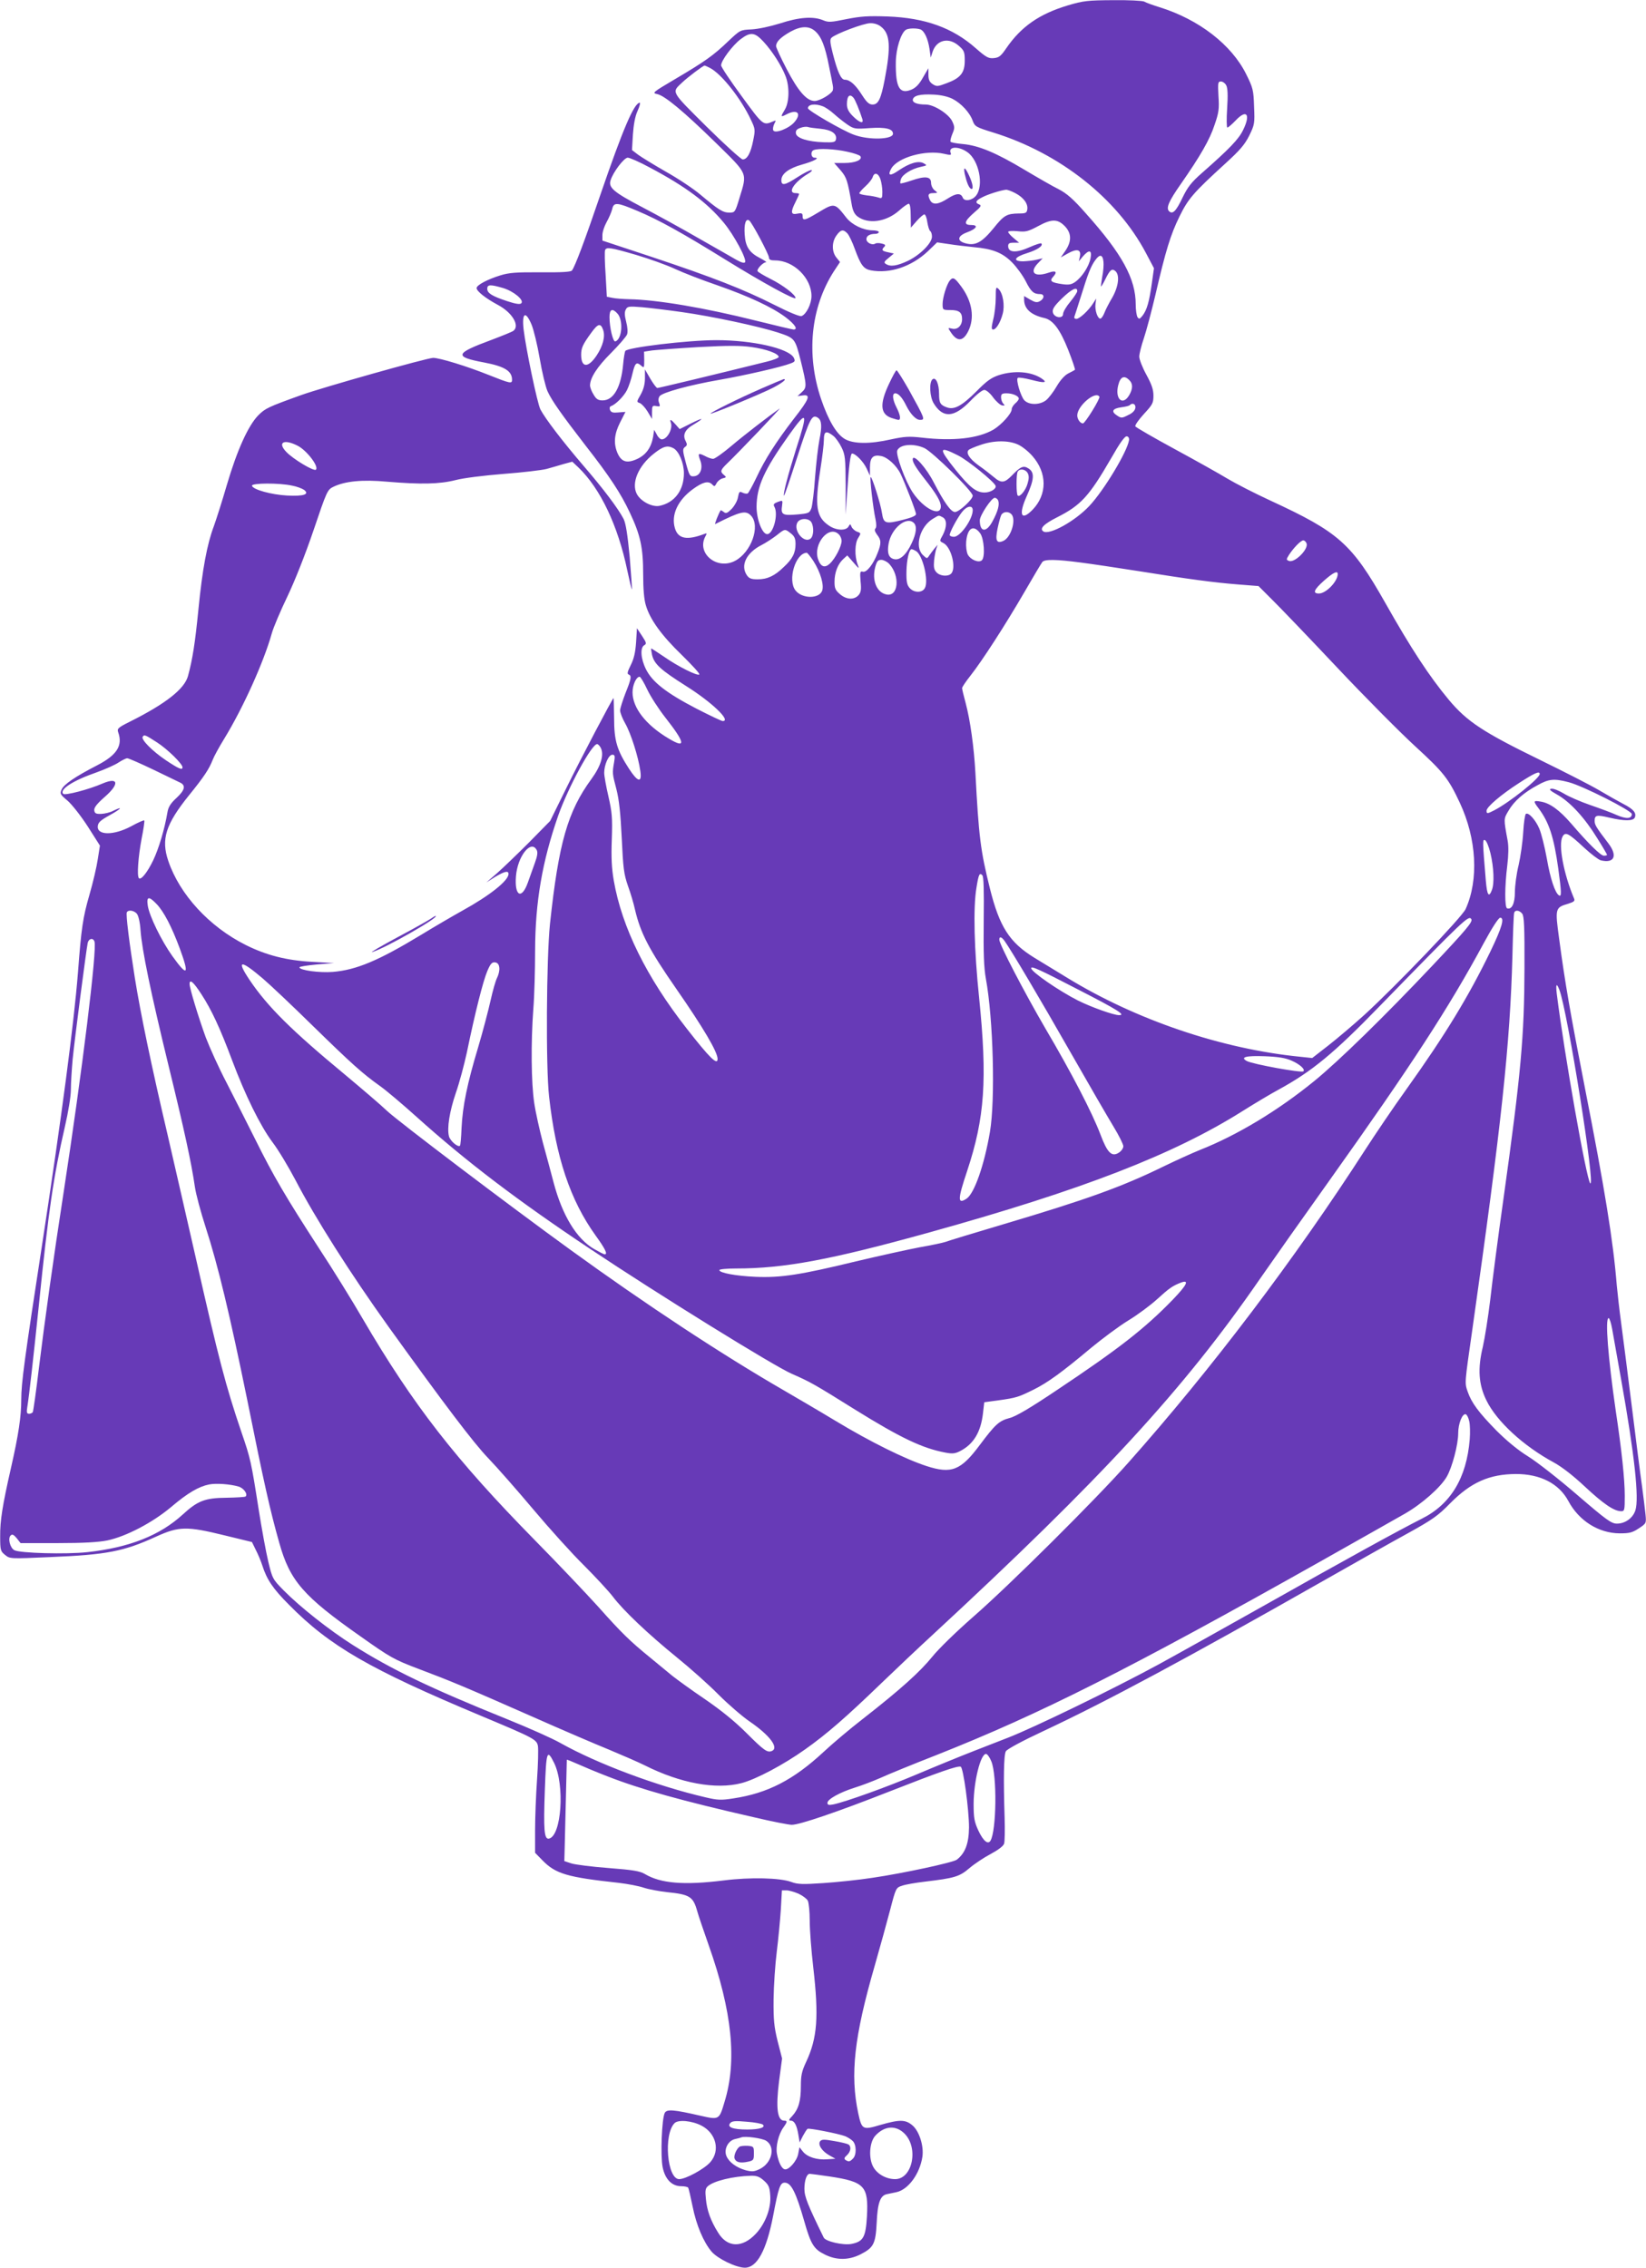 <?xml version="1.0" standalone="no"?>
<!DOCTYPE svg PUBLIC "-//W3C//DTD SVG 20010904//EN"
 "http://www.w3.org/TR/2001/REC-SVG-20010904/DTD/svg10.dtd">
<svg version="1.0" xmlns="http://www.w3.org/2000/svg"
 width="929pt" height="1280pt" viewBox="0 0 929 1280"
 preserveAspectRatio="xMidYMid meet">
<g transform="translate(0,1280) scale(0.1,-0.1)"
fill="#673ab7" stroke="none">
<path d="M6025 12769 c-159 -48 -261 -119 -344 -239 -32 -47 -42 -55 -72 -58
-30 -3 -44 5 -102 56 -130 115 -285 171 -497 179 -111 4 -152 1 -233 -15 -88
-18 -102 -19 -132 -6 -56 23 -135 17 -242 -18 -58 -18 -124 -32 -162 -34 -63
-3 -63 -3 -130 -66 -83 -80 -132 -115 -300 -214 -127 -75 -132 -79 -102 -85
43 -9 149 -97 334 -278 180 -177 175 -164 131 -307 -25 -83 -26 -84 -58 -84
-36 0 -60 15 -165 103 -38 32 -125 90 -193 128 -68 39 -138 82 -157 96 l-34
26 5 86 c4 57 12 103 26 134 12 26 17 47 13 47 -32 0 -96 -151 -222 -518 -89
-261 -143 -405 -161 -429 -7 -8 -58 -11 -176 -10 -137 1 -178 -2 -227 -17 -72
-22 -135 -55 -135 -72 0 -18 51 -58 120 -95 81 -43 125 -117 88 -146 -7 -6
-65 -29 -128 -53 -203 -75 -209 -94 -38 -126 116 -22 158 -48 158 -98 0 -23
-10 -21 -133 28 -122 49 -276 96 -312 96 -34 0 -622 -166 -745 -210 -189 -68
-203 -75 -243 -115 -57 -59 -119 -197 -176 -390 -27 -93 -61 -199 -74 -235
-38 -100 -65 -244 -87 -469 -19 -192 -33 -281 -59 -377 -20 -73 -125 -156
-329 -258 -66 -33 -72 -39 -65 -59 27 -76 -7 -129 -119 -187 -124 -64 -187
-107 -200 -136 -11 -24 -9 -28 34 -64 25 -22 76 -87 114 -146 l68 -107 -12
-76 c-6 -42 -27 -132 -47 -201 -37 -128 -46 -187 -65 -440 -23 -290 -91 -806
-200 -1520 -103 -669 -120 -798 -120 -889 0 -96 -15 -198 -59 -391 -47 -207
-61 -294 -60 -382 0 -79 2 -84 28 -105 27 -22 29 -22 252 -12 322 13 418 32
601 116 128 58 172 59 384 7 l156 -38 22 -45 c13 -25 29 -64 36 -86 26 -81 60
-132 152 -224 230 -233 455 -363 1083 -626 298 -125 314 -133 321 -170 3 -18
1 -104 -5 -190 -6 -87 -11 -215 -11 -285 l0 -128 41 -42 c75 -77 139 -96 434
-128 50 -6 112 -18 138 -27 27 -9 86 -20 130 -25 130 -13 149 -25 172 -107 7
-26 37 -113 65 -193 132 -373 161 -652 89 -885 -30 -101 -30 -101 -136 -77
-149 34 -189 38 -201 16 -17 -32 -25 -244 -12 -307 14 -68 52 -107 105 -107
19 0 36 -4 39 -8 3 -5 14 -52 25 -106 21 -106 62 -202 107 -255 34 -40 139
-91 188 -91 69 0 122 98 160 295 30 158 39 185 65 185 36 0 63 -53 110 -217
37 -130 54 -158 115 -188 67 -34 136 -33 202 0 75 38 86 60 92 179 5 112 20
153 57 161 14 3 37 8 53 11 68 14 133 103 148 200 9 61 -18 146 -57 178 -39
33 -72 33 -180 2 -100 -30 -105 -27 -125 65 -47 220 -23 433 93 834 30 105 69
246 87 315 32 123 33 125 67 136 19 7 77 17 129 23 167 20 195 28 251 76 28
24 82 60 120 80 41 22 71 44 76 58 4 12 5 78 3 147 -7 218 -5 354 7 375 7 12
92 58 214 115 354 166 805 408 1574 845 176 100 392 222 480 270 139 77 171
99 240 170 117 118 220 164 371 165 138 0 243 -54 296 -153 60 -112 171 -181
289 -182 55 0 72 4 108 28 43 28 43 29 38 80 -3 29 -12 102 -20 162 -9 61 -34
261 -57 445 -23 184 -50 396 -60 470 -10 74 -21 171 -25 215 -20 250 -68 545
-180 1115 -81 414 -113 597 -145 839 -24 175 -23 178 51 200 32 10 39 16 33
29 -59 140 -90 304 -65 350 16 29 34 19 123 -64 38 -35 79 -66 92 -70 77 -19
97 25 44 95 -68 89 -78 105 -78 127 0 33 11 36 82 19 85 -20 137 -20 145 1 10
25 -8 47 -63 75 -27 14 -89 49 -138 78 -49 29 -198 105 -331 170 -326 159
-415 218 -518 341 -110 132 -214 291 -358 546 -190 336 -263 400 -648 578 -89
41 -198 97 -243 124 -46 28 -180 103 -298 167 -118 64 -218 122 -222 128 -4 6
18 37 48 70 49 53 54 62 54 104 0 34 -10 63 -40 118 -22 40 -40 86 -40 102 0
16 12 63 26 104 14 41 43 151 65 244 58 250 85 339 136 443 49 100 78 134 260
300 81 74 108 105 134 157 30 62 31 68 27 163 -3 93 -6 106 -45 184 -82 165
-266 308 -488 377 -38 12 -78 26 -87 32 -10 5 -89 9 -175 8 -145 -1 -167 -3
-258 -30z m-1052 -120 c51 -40 56 -112 20 -299 -21 -109 -36 -140 -68 -140
-20 0 -33 12 -60 54 -37 58 -68 86 -97 86 -21 0 -41 43 -68 149 -15 59 -17 79
-7 88 23 22 182 82 218 82 22 1 47 -7 62 -20z m-371 -26 c34 -31 55 -84 77
-197 25 -123 24 -117 22 -133 -2 -20 -73 -63 -103 -63 -45 0 -93 55 -158 180
-33 63 -60 122 -60 130 1 25 25 49 81 81 60 33 106 34 141 2z m593 11 c22 -9
42 -51 51 -109 l7 -50 11 34 c23 67 92 82 148 32 30 -26 33 -35 33 -84 0 -68
-24 -98 -103 -127 -50 -19 -56 -19 -78 -5 -18 12 -24 25 -24 53 l0 37 -31 -53
c-21 -38 -41 -58 -65 -68 -67 -28 -90 12 -88 156 1 76 29 164 57 182 15 9 59
10 82 2z m-886 -69 c49 -53 101 -134 124 -193 24 -59 22 -148 -3 -190 -26 -43
-25 -45 10 -27 60 31 86 5 44 -44 -30 -36 -112 -68 -120 -46 -3 7 0 23 6 36
11 20 10 21 -6 14 -57 -24 -56 -25 -178 142 -64 87 -116 165 -116 174 0 27 63
111 109 147 57 43 80 41 130 -13z m-301 -149 c66 -35 176 -175 231 -294 24
-50 24 -56 12 -115 -14 -71 -34 -107 -59 -107 -9 0 -102 84 -205 186 -204 203
-198 191 -135 250 32 30 117 94 125 94 2 0 16 -6 31 -14z m2913 -98 c8 -15 10
-54 5 -130 -4 -59 -3 -108 1 -108 5 0 26 18 47 40 62 66 86 35 42 -54 -25 -52
-77 -106 -234 -244 -58 -51 -79 -78 -108 -138 -36 -76 -56 -96 -76 -76 -18 18
-1 57 67 154 110 158 163 250 190 333 24 69 27 91 22 163 -4 75 -3 82 14 82
10 0 24 -10 30 -22z m-1545 -76 c49 -25 98 -78 114 -124 12 -32 18 -36 119
-67 372 -116 695 -370 858 -678 l46 -87 -12 -85 c-15 -106 -28 -150 -52 -182
-16 -20 -20 -22 -29 -9 -5 8 -10 40 -10 71 0 146 -77 286 -281 514 -72 82
-108 113 -154 137 -33 16 -121 67 -195 111 -157 94 -256 136 -346 144 -36 3
-67 9 -69 13 -3 5 2 24 10 44 14 33 14 40 -1 72 -20 41 -103 94 -149 94 -49 0
-76 11 -73 28 4 23 43 32 118 28 41 -2 80 -11 106 -24z m-558 5 c9 -11 33 -69
49 -119 9 -29 -16 -21 -53 16 -25 25 -34 43 -34 68 0 47 16 62 38 35z m-174
-47 c14 -5 42 -24 63 -43 21 -19 55 -46 77 -61 36 -24 43 -25 125 -19 90 6
131 -4 131 -32 0 -33 -138 -37 -222 -5 -61 22 -258 136 -258 149 0 22 40 28
84 11z m-12 -127 c61 -6 93 -28 86 -60 -3 -15 -13 -18 -68 -16 -91 3 -154 23
-158 50 -2 15 4 24 25 31 15 6 35 8 43 5 8 -3 41 -7 72 -10z m828 -132 c65
-45 94 -188 49 -245 -22 -28 -66 -35 -75 -12 -11 28 -37 26 -84 -4 -54 -35
-85 -38 -100 -11 -16 31 -12 41 18 41 26 1 26 1 7 16 -11 8 -20 27 -20 42 0
36 -33 40 -111 13 -32 -11 -60 -18 -62 -16 -2 2 -1 13 3 24 8 26 60 58 111 69
38 8 38 9 16 21 -29 15 -78 1 -140 -41 -49 -34 -64 -30 -42 10 35 63 194 108
298 84 38 -9 43 -8 37 6 -13 36 46 38 95 3z m-680 3 c39 -8 73 -20 76 -26 13
-20 -29 -38 -89 -38 l-59 0 36 -41 c35 -41 40 -59 63 -193 6 -35 15 -54 33
-68 61 -45 161 -31 234 33 24 22 49 39 55 39 7 0 11 -25 11 -67 l1 -68 33 38
c18 20 38 37 43 37 6 0 14 -20 17 -45 4 -24 11 -47 17 -50 5 -4 9 -17 9 -31 0
-36 -67 -103 -135 -136 -62 -29 -99 -35 -125 -18 -13 8 -10 14 15 34 l30 25
-32 7 c-35 7 -40 13 -22 31 9 9 5 14 -14 18 -14 4 -31 4 -37 0 -17 -11 -50 5
-50 25 0 19 19 30 51 30 10 0 19 5 19 10 0 6 -17 10 -37 10 -52 1 -114 31
-146 71 -66 85 -67 85 -160 29 -75 -45 -87 -48 -87 -20 0 16 -5 19 -30 14 -37
-8 -39 9 -10 66 11 22 20 42 20 45 0 3 -9 5 -20 5 -48 0 -8 62 70 109 19 11
28 21 19 21 -9 0 -44 -18 -78 -40 -71 -46 -91 -50 -91 -17 0 36 42 67 116 88
68 19 105 39 71 39 -20 0 -24 36 -4 43 26 11 121 6 187 -9z m-1112 -90 c200
-106 323 -197 417 -311 58 -70 131 -206 120 -223 -4 -7 -21 -2 -48 13 -23 13
-118 68 -212 121 -93 54 -239 134 -323 178 -158 83 -189 109 -176 150 14 46
76 128 97 128 11 0 68 -25 125 -56z m1301 -65 c6 -18 11 -50 11 -72 0 -36 -2
-39 -22 -32 -13 4 -42 10 -65 12 -24 3 -43 8 -43 12 0 4 15 22 34 39 19 17 37
40 41 51 9 31 32 25 44 -10z m761 -79 c46 -24 73 -59 68 -92 -3 -20 -9 -23
-48 -23 -68 -1 -84 -10 -143 -84 -64 -78 -101 -99 -155 -85 -53 13 -50 42 7
63 54 20 65 41 22 41 -44 0 -39 21 16 69 39 33 44 41 30 47 -25 9 -21 22 16
40 31 17 109 41 135 43 7 1 31 -8 52 -19z m-2131 -101 c121 -51 254 -125 496
-275 212 -131 395 -231 395 -216 0 18 -70 72 -140 107 -38 19 -71 39 -74 44
-7 11 31 51 48 51 6 0 -10 10 -34 23 -61 31 -83 65 -87 134 -4 59 6 91 25 79
15 -9 112 -192 112 -210 0 -12 10 -16 35 -16 104 0 205 -99 205 -201 0 -44
-29 -103 -56 -113 -10 -4 -72 22 -153 63 -174 88 -348 156 -693 271 l-278 92
0 31 c0 18 11 51 24 74 13 23 27 56 31 72 9 41 26 40 144 -10z m2414 -89 c35
-39 35 -83 1 -134 l-27 -39 41 23 c50 28 75 22 67 -17 l-6 -28 23 28 c35 40
52 36 43 -10 -8 -45 -47 -106 -86 -134 -21 -15 -37 -18 -72 -13 -65 9 -76 18
-52 43 24 27 14 36 -26 22 -78 -27 -111 -1 -63 51 l29 30 -35 -8 c-19 -5 -53
-8 -75 -9 -62 0 -51 24 21 46 58 18 94 42 81 55 -3 3 -31 -6 -63 -20 -77 -35
-124 -33 -124 5 0 15 7 19 31 19 l31 0 -31 26 c-17 14 -31 30 -31 35 0 5 23 7
53 4 46 -5 59 -2 117 29 77 42 111 41 153 -4z m-1230 -38 c9 -10 28 -49 41
-86 34 -93 50 -114 91 -122 107 -20 229 21 320 106 l54 52 68 -10 c37 -6 100
-13 138 -17 106 -9 162 -31 216 -85 26 -26 61 -74 78 -107 30 -60 45 -73 82
-73 25 0 24 -26 -2 -40 -16 -9 -27 -7 -55 9 l-34 20 0 -20 c0 -52 39 -87 114
-104 49 -11 89 -64 135 -180 23 -59 40 -109 38 -112 -3 -3 -20 -12 -38 -21
-21 -11 -45 -38 -66 -74 -18 -31 -45 -66 -59 -77 -36 -28 -97 -28 -123 0 -20
22 -48 115 -37 126 4 4 38 -1 77 -11 75 -20 95 -17 56 9 -59 38 -152 45 -238
18 -43 -14 -69 -32 -127 -91 -84 -84 -127 -107 -169 -91 -36 13 -43 25 -43 76
0 56 -18 97 -37 82 -20 -17 -16 -99 7 -136 52 -85 115 -81 206 13 35 37 69 64
80 63 10 0 33 -19 49 -42 17 -23 40 -43 50 -45 16 -3 18 -1 8 9 -7 7 -13 23
-13 36 0 19 5 23 31 23 34 0 69 -15 69 -30 0 -6 -9 -18 -20 -27 -11 -10 -20
-24 -20 -33 0 -24 -57 -87 -103 -115 -87 -50 -226 -66 -406 -45 -71 8 -97 6
-172 -10 -119 -27 -210 -26 -259 1 -48 27 -94 104 -136 227 -85 252 -59 515
72 720 l35 53 -21 26 c-26 33 -26 87 1 124 24 34 39 36 62 11z m-1192 -121
c74 -22 172 -57 219 -79 47 -22 153 -63 235 -91 183 -64 311 -124 388 -181 53
-40 73 -70 46 -70 -6 0 -100 22 -208 49 -295 74 -562 119 -719 122 -37 1 -80
4 -97 8 l-30 6 -7 125 c-5 69 -6 131 -3 138 7 19 32 15 176 -27z m2637 -39 c2
-17 -1 -55 -7 -84 -5 -29 -8 -54 -7 -55 1 -2 13 17 25 42 26 53 37 61 56 45
26 -22 18 -87 -17 -149 -18 -30 -38 -69 -44 -85 -6 -16 -16 -32 -22 -34 -16
-5 -34 47 -29 83 l4 30 -16 -25 c-26 -42 -78 -90 -96 -90 -9 0 -14 5 -11 13 2
6 19 57 36 112 41 132 57 173 82 207 25 35 42 32 46 -10z m-3388 -148 c59 -18
120 -68 102 -86 -7 -7 -31 -4 -79 12 -85 28 -113 45 -113 70 0 25 18 25 90 4z
m3240 -17 c0 -7 -18 -34 -40 -61 -22 -26 -40 -57 -40 -68 0 -30 -54 -21 -58
11 -3 17 10 36 52 77 54 52 86 68 86 41z m-2235 -118 c178 -25 437 -81 546
-116 96 -32 96 -33 128 -158 35 -142 35 -152 7 -178 l-25 -23 29 4 c48 7 38
-20 -49 -131 -102 -133 -164 -230 -212 -333 -22 -46 -44 -86 -49 -89 -5 -3
-18 -1 -29 4 -17 9 -20 6 -26 -26 -3 -20 -20 -49 -36 -66 -24 -24 -32 -27 -44
-17 -9 7 -17 11 -18 9 -12 -19 -36 -80 -30 -77 143 72 172 79 202 47 54 -58 1
-207 -91 -255 -102 -53 -218 43 -167 138 10 18 9 20 -6 14 -98 -37 -148 -28
-166 33 -22 75 16 158 103 221 54 39 85 47 106 27 14 -15 16 -14 26 5 6 12 22
25 35 28 21 5 22 7 7 19 -23 19 -20 28 17 64 64 61 312 321 297 311 -65 -46
-200 -150 -272 -211 -47 -40 -94 -73 -103 -73 -9 0 -30 7 -46 16 -38 19 -42
16 -27 -24 17 -44 1 -86 -33 -90 -25 -3 -28 1 -48 75 -19 71 -19 79 -5 90 13
9 13 15 4 33 -19 35 -4 66 45 94 65 39 55 41 -17 5 l-62 -31 -23 26 c-25 29
-35 33 -27 11 13 -34 -20 -95 -51 -95 -8 0 -21 12 -28 27 l-15 27 -6 -40 c-11
-62 -41 -103 -93 -126 -56 -25 -87 -15 -109 37 -22 54 -17 106 16 171 16 32
30 59 30 59 0 0 -18 -1 -40 -3 -31 -3 -41 0 -47 14 -4 11 -2 19 6 22 25 8 73
56 90 91 10 20 24 62 31 94 14 59 22 67 50 42 15 -13 16 -11 16 33 l-1 47 45
7 c25 3 143 12 263 19 166 9 238 9 299 0 82 -11 153 -37 153 -56 0 -5 -31 -18
-70 -27 -274 -68 -606 -148 -615 -148 -5 0 -23 24 -40 53 l-30 52 0 -50 c0
-34 -8 -63 -24 -92 -23 -40 -24 -42 -5 -48 10 -4 30 -25 44 -48 l25 -42 0 39
c0 35 2 38 24 34 22 -4 23 -2 16 18 -6 14 -4 28 3 38 17 21 165 62 337 92 148
26 353 73 403 93 24 9 26 13 17 32 -29 53 -233 99 -437 99 -161 0 -501 -41
-514 -61 -3 -6 -9 -40 -12 -75 -12 -131 -54 -204 -116 -204 -25 0 -36 7 -51
33 -11 17 -20 41 -20 52 1 43 40 104 119 183 45 45 85 92 90 104 5 13 3 42 -5
72 -9 35 -10 55 -2 69 9 18 17 19 92 13 44 -4 144 -16 221 -27z m-360 -9 c34
-38 26 -145 -12 -157 -13 -5 -33 78 -33 137 0 45 16 52 45 20z m-485 -62 c12
-29 33 -115 46 -191 13 -77 33 -160 44 -185 24 -53 79 -131 215 -307 136 -174
199 -270 250 -379 60 -127 75 -198 75 -347 0 -82 5 -143 15 -175 23 -80 89
-171 203 -281 58 -57 103 -106 99 -110 -10 -10 -119 44 -199 100 -38 26 -71
47 -73 47 -1 0 1 -16 5 -36 12 -52 48 -85 192 -176 146 -92 257 -198 207 -198
-7 0 -74 32 -150 71 -169 88 -247 149 -283 221 -30 60 -34 122 -10 136 14 8
13 14 -12 52 l-29 44 -5 -80 c-4 -57 -12 -92 -30 -128 -18 -36 -22 -50 -12
-53 18 -7 15 -24 -18 -106 -16 -42 -30 -85 -30 -97 0 -13 13 -46 29 -74 31
-54 74 -188 85 -268 10 -69 -14 -64 -64 13 -68 105 -84 158 -84 286 -1 62 -2
113 -3 113 -5 0 -185 -342 -265 -505 l-93 -189 -120 -122 c-66 -66 -147 -144
-180 -173 l-60 -52 49 31 c54 32 76 37 76 17 0 -38 -106 -122 -260 -207 -52
-29 -157 -90 -232 -136 -241 -146 -366 -199 -500 -210 -73 -6 -188 9 -188 26
0 4 44 11 98 16 l97 8 -125 7 c-143 8 -257 37 -373 95 -206 103 -373 285 -437
474 -42 123 -15 207 116 370 86 106 114 149 134 200 7 19 37 74 66 121 107
175 223 433 268 594 9 33 49 127 88 208 42 88 102 239 148 375 74 219 78 228
111 244 66 32 163 42 304 29 192 -16 294 -14 386 9 46 12 159 26 271 35 106 8
216 21 243 28 28 8 71 20 97 28 l48 13 36 -34 c123 -119 222 -328 274 -578 13
-61 25 -111 26 -109 2 2 -4 84 -12 183 -12 127 -22 189 -34 214 -31 60 -114
170 -226 300 -120 140 -216 266 -244 319 -18 36 -82 344 -95 453 -10 93 11
106 45 26z m404 -30 c13 -37 -1 -91 -37 -145 -48 -72 -87 -69 -87 5 0 38 9 58
58 125 37 51 52 55 66 15z m2970 -284 c21 -20 20 -49 -1 -85 -37 -62 -81 -21
-62 56 12 49 34 59 63 29z m-169 -93 c6 -10 -81 -151 -93 -151 -15 0 -32 24
-32 45 0 54 103 141 125 106z m203 -63 c-2 -15 -16 -30 -41 -41 -35 -18 -39
-18 -63 -2 -34 22 -26 39 24 46 23 3 45 8 48 12 16 16 35 6 32 -15z m-1792
-56 c22 -14 24 -50 9 -123 -8 -41 -19 -137 -25 -215 -5 -77 -15 -154 -20 -171
-11 -29 -14 -31 -82 -37 -81 -7 -92 -1 -84 50 4 31 4 31 -24 21 -23 -9 -27
-14 -19 -28 23 -43 -7 -154 -41 -154 -28 0 -60 83 -60 155 1 114 42 206 182
403 104 146 110 135 42 -75 -46 -146 -76 -259 -69 -266 2 -2 35 95 74 216 72
222 84 246 117 224z m87 -102 c14 -11 35 -41 47 -66 20 -41 22 -61 23 -212 l0
-167 8 120 c10 159 19 225 28 225 20 0 65 -47 82 -84 l19 -41 0 46 c0 57 17
74 63 65 36 -7 86 -52 110 -101 25 -52 87 -212 87 -227 0 -9 -25 -20 -73 -32
-99 -25 -110 -22 -119 37 -7 52 -58 211 -64 204 -6 -5 14 -177 27 -236 6 -29
6 -48 0 -54 -7 -7 -3 -18 9 -35 24 -30 25 -49 3 -104 -24 -63 -62 -111 -83
-105 -16 4 -17 -1 -13 -54 5 -48 2 -63 -12 -79 -25 -27 -68 -25 -104 6 -26 22
-31 33 -31 70 0 53 19 101 50 129 l22 20 35 -40 c33 -38 34 -38 23 -10 -17 46
-16 120 4 149 16 26 16 27 -7 35 -13 5 -27 18 -31 28 -7 17 -8 17 -17 1 -14
-25 -69 -23 -110 5 -72 48 -82 109 -49 317 11 69 20 144 20 168 0 48 13 53 53
22z m1669 -25 c-10 -65 -142 -284 -224 -371 -81 -86 -224 -165 -259 -144 -24
16 2 42 77 80 135 68 181 119 305 333 50 88 78 127 89 124 9 -1 14 -11 12 -22z
m-4692 -31 c51 -26 121 -117 103 -135 -11 -11 -128 59 -167 100 -52 54 -14 75
64 35z m4065 7 c23 -10 59 -39 81 -64 85 -96 85 -218 2 -304 -65 -67 -81 -29
-33 77 42 93 45 133 11 155 -29 19 -45 13 -95 -39 -42 -43 -60 -45 -103 -8
-18 15 -56 45 -85 65 -51 37 -73 71 -56 87 4 5 35 18 68 29 75 26 157 26 210
2z m-528 -20 c47 -22 273 -244 273 -269 0 -21 -77 -92 -100 -92 -23 0 -60 52
-120 167 -40 79 -110 158 -118 135 -5 -16 14 -48 68 -117 63 -80 90 -125 90
-153 0 -62 -97 -14 -159 79 -41 62 -96 211 -87 236 14 35 91 42 153 14z
m-1416 -1 c31 -17 59 -84 59 -141 0 -96 -52 -166 -137 -184 -42 -9 -107 25
-129 67 -32 62 9 159 97 228 52 41 76 48 110 30z m1605 -40 c55 -27 204 -148
213 -172 6 -17 -29 -38 -62 -38 -47 0 -84 29 -163 127 -99 124 -97 138 12 83z
m394 -100 c8 -14 8 -32 0 -58 -10 -39 -45 -81 -56 -69 -9 9 -9 121 0 135 11
19 44 14 56 -8z m-4152 -71 c28 -5 58 -17 68 -24 33 -25 -1 -37 -96 -32 -89 5
-191 33 -198 55 -5 16 154 17 226 1z m3986 -85 c8 -22 -2 -61 -32 -116 -35
-66 -72 -63 -72 5 0 28 66 127 84 127 8 0 17 -7 20 -16z m-144 -54 c0 -51 -70
-150 -106 -150 -13 0 -24 5 -24 10 0 16 40 91 68 128 28 37 62 43 62 12z m218
-22 c29 -29 -1 -131 -45 -151 -38 -17 -47 1 -33 69 7 33 16 67 21 77 11 20 40
22 57 5z m-387 -18 c24 -13 24 -54 0 -100 -19 -34 -19 -34 3 -45 45 -22 75
-142 44 -173 -18 -18 -63 -14 -83 8 -14 15 -16 30 -13 67 3 27 9 57 13 68 l7
20 -17 -20 c-9 -11 -22 -29 -30 -40 -13 -20 -13 -20 -37 3 -47 46 -16 159 56
203 37 22 32 22 57 9z m-741 -29 c15 -28 12 -77 -5 -91 -36 -30 -99 45 -75 90
14 27 66 27 80 1z m578 -3 c18 -18 14 -58 -12 -113 -31 -67 -67 -99 -100 -91
-30 7 -40 34 -31 86 15 88 102 159 143 118z m374 -58 c22 -30 29 -133 10 -152
-17 -17 -64 2 -80 32 -7 15 -11 45 -9 72 7 78 41 99 79 48z m-1068 -1 c20 -16
26 -29 26 -60 0 -50 -17 -84 -67 -130 -51 -50 -93 -69 -147 -69 -35 0 -48 5
-60 22 -39 56 -4 128 83 172 25 13 63 38 85 55 46 37 46 37 80 10z m270 -5 c9
-8 16 -25 16 -37 0 -30 -36 -100 -66 -128 -29 -27 -52 -19 -67 25 -29 86 62
195 117 140z m2640 -51 c13 -32 -67 -112 -99 -99 -16 6 -16 8 0 34 26 40 67
82 81 82 6 0 15 -8 18 -17z m-2205 -43 c38 -20 74 -168 51 -209 -14 -28 -61
-28 -86 0 -15 17 -19 35 -18 93 1 65 15 126 29 126 4 0 14 -4 24 -10z m-578
-57 c40 -63 61 -136 49 -168 -18 -46 -113 -45 -150 2 -46 58 -1 210 63 213 4
0 21 -21 38 -47z m427 -15 c64 -69 53 -190 -17 -173 -54 12 -81 81 -61 155 9
32 15 40 34 40 12 0 32 -10 44 -22z m1080 7 c62 -8 210 -30 330 -49 287 -46
423 -64 561 -75 l114 -9 74 -74 c41 -40 207 -213 369 -385 161 -171 361 -372
443 -447 158 -145 186 -180 250 -317 95 -203 108 -434 33 -600 -19 -44 -394
-435 -571 -597 -63 -57 -155 -135 -205 -174 l-90 -70 -66 7 c-445 44 -929 208
-1320 448 -58 35 -140 85 -182 111 -140 86 -197 174 -251 391 -53 213 -63 292
-82 655 -8 142 -29 295 -55 392 -11 40 -20 78 -20 84 0 6 21 37 47 70 67 85
196 285 303 469 51 88 97 166 103 173 13 16 78 15 215 -3z m1452 -65 c0 -42
-66 -110 -106 -110 -37 0 -29 21 28 72 52 46 78 59 78 38z m-3897 -652 c19
-40 65 -111 102 -158 113 -144 119 -179 18 -118 -128 76 -203 173 -203 260 0
42 21 88 40 88 5 0 25 -33 43 -72z m-2766 -299 c60 -39 143 -121 143 -140 0
-18 -22 -8 -94 40 -77 52 -140 116 -131 132 9 14 14 12 82 -32z m2503 -29 c21
-39 2 -103 -52 -177 -134 -183 -185 -360 -234 -818 -20 -194 -24 -808 -5 -975
38 -341 119 -584 262 -783 55 -76 70 -107 52 -107 -5 0 -32 14 -60 30 -99 57
-180 191 -229 377 -14 54 -41 154 -60 223 -18 69 -41 170 -49 225 -17 114 -19
339 -5 530 6 72 10 220 10 329 1 276 40 503 131 764 56 158 188 402 219 402 5
0 14 -9 20 -20z m76 -82 c-11 -62 -10 -65 13 -153 15 -59 23 -132 30 -275 8
-171 12 -204 35 -270 15 -41 33 -102 40 -135 31 -132 79 -225 234 -448 152
-219 232 -355 232 -394 0 -39 -46 7 -174 171 -227 290 -366 571 -412 836 -12
70 -15 131 -11 234 4 122 1 152 -19 240 -13 56 -24 116 -24 134 0 45 25 102
46 102 14 0 16 -7 10 -42z m-2597 -44 c75 -36 143 -69 151 -73 29 -16 22 -42
-23 -84 -34 -31 -47 -52 -52 -82 -16 -95 -49 -205 -80 -270 -33 -69 -69 -114
-81 -102 -12 12 -4 121 15 222 11 55 18 102 15 104 -2 3 -36 -12 -74 -33 -99
-53 -195 -52 -188 2 2 20 17 33 66 60 64 35 82 55 22 26 -18 -10 -49 -17 -69
-18 -29 -1 -37 3 -39 20 -2 15 14 36 57 74 86 74 81 116 -9 78 -80 -35 -213
-69 -223 -59 -24 24 54 75 187 121 50 18 106 43 125 56 20 13 42 24 49 24 8 0
76 -30 151 -66z m7821 -23 c0 -24 -170 -160 -257 -205 -39 -20 -43 -20 -43 -2
0 21 82 91 183 156 88 57 117 70 117 51z m163 -46 c79 -20 357 -161 357 -180
0 -27 -31 -29 -84 -6 -28 13 -96 38 -151 57 -55 19 -122 48 -149 65 -27 16
-58 29 -70 27 -16 -2 -9 -10 34 -34 72 -41 154 -130 224 -244 31 -49 56 -92
56 -95 0 -3 -8 -5 -18 -5 -18 0 -88 69 -184 181 -66 76 -119 115 -170 124 -45
8 -46 4 -14 -38 59 -79 86 -161 111 -341 18 -132 19 -160 4 -150 -22 13 -49
93 -69 209 -12 66 -31 141 -42 167 -21 50 -61 94 -76 84 -5 -3 -12 -49 -15
-103 -3 -54 -15 -138 -26 -186 -12 -48 -21 -117 -21 -152 0 -64 -17 -101 -44
-92 -14 5 -14 123 1 242 7 58 8 108 2 140 -23 125 -23 122 5 169 31 54 87 103
164 144 64 36 94 38 175 17z m-441 -401 c19 -79 23 -171 8 -208 -17 -45 -27
-29 -34 52 -19 227 -19 235 -5 230 8 -3 22 -36 31 -74z m-5383 18 c7 -12 4
-34 -10 -72 -11 -30 -29 -81 -40 -112 -35 -98 -76 -76 -67 36 9 113 85 209
117 148z m2523 -398 c-2 -186 1 -265 12 -327 42 -228 54 -685 23 -867 -32
-187 -88 -347 -132 -376 -51 -33 -51 -6 4 158 99 299 114 515 67 977 -28 269
-34 509 -15 620 12 75 17 87 33 71 8 -8 10 -83 8 -256z m-4668 93 c41 -43 85
-128 130 -249 56 -152 45 -165 -41 -45 -62 87 -130 226 -139 285 -8 53 6 55
50 9z m-112 -54 c9 -11 18 -47 21 -93 8 -112 58 -353 157 -760 90 -368 130
-552 150 -690 6 -41 33 -142 60 -225 71 -219 137 -496 234 -970 96 -478 131
-633 182 -813 60 -215 136 -302 458 -528 171 -121 189 -131 331 -185 178 -67
255 -99 645 -271 162 -72 356 -155 430 -185 74 -31 164 -70 200 -88 201 -101
400 -137 544 -100 82 21 238 104 359 190 123 87 231 181 432 375 83 80 211
201 285 269 959 887 1422 1390 1850 2011 63 91 242 345 399 565 454 638 667
964 866 1333 47 87 83 142 92 142 26 0 10 -55 -55 -190 -123 -254 -255 -471
-472 -775 -75 -104 -180 -260 -235 -345 -397 -616 -866 -1236 -1336 -1765
-187 -211 -672 -693 -874 -869 -97 -85 -197 -182 -233 -227 -69 -85 -178 -184
-392 -351 -75 -58 -174 -142 -221 -186 -171 -159 -317 -234 -510 -263 -70 -11
-89 -10 -157 6 -275 64 -609 189 -818 306 -43 25 -178 85 -299 134 -439 177
-656 282 -874 420 -134 85 -298 215 -390 308 -62 63 -64 67 -87 163 -13 54
-37 186 -54 293 -42 269 -46 288 -97 436 -89 262 -128 411 -258 985 -41 179
-112 491 -159 694 -93 396 -153 687 -185 886 -31 196 -52 361 -45 371 9 15 40
10 56 -8z m7819 0 c11 -13 14 -74 13 -307 -1 -385 -19 -590 -119 -1306 -30
-212 -63 -466 -74 -565 -12 -99 -31 -219 -42 -267 -30 -124 -24 -212 20 -302
58 -119 209 -258 381 -351 47 -26 110 -75 177 -138 103 -96 163 -137 203 -137
19 0 20 6 20 88 0 92 -17 254 -51 480 -43 297 -61 522 -40 522 5 0 14 -28 20
-62 6 -35 29 -164 51 -287 75 -421 102 -669 80 -736 -14 -44 -58 -75 -104 -75
-31 0 -57 18 -223 161 -103 89 -228 187 -278 218 -57 35 -122 89 -179 146
-101 103 -141 157 -163 221 -17 50 -17 43 26 344 165 1162 214 1617 227 2115
3 126 7 236 10 243 5 17 29 15 45 -5z m-287 -31 c9 -15 -24 -55 -220 -263
-272 -288 -525 -535 -664 -649 -207 -169 -438 -308 -648 -391 -42 -17 -135
-59 -207 -94 -233 -114 -433 -186 -901 -325 -165 -49 -313 -94 -328 -100 -15
-5 -80 -19 -144 -30 -64 -12 -227 -48 -362 -80 -313 -76 -423 -93 -565 -87
-112 5 -205 22 -205 38 0 5 42 9 93 9 274 0 536 49 1097 205 859 239 1373 438
1762 683 70 44 162 99 205 122 188 103 311 204 568 469 483 496 504 516 519
493z m-2633 -125 c37 -52 199 -325 371 -627 102 -179 211 -367 242 -418 31
-51 56 -101 56 -112 0 -11 -11 -27 -25 -36 -40 -26 -65 -2 -104 102 -46 122
-163 348 -311 599 -121 208 -260 475 -260 501 0 20 13 17 31 -9z m-5138 -1
c16 -42 -69 -732 -174 -1416 -56 -361 -109 -743 -139 -988 -16 -134 -32 -247
-35 -253 -4 -5 -13 -9 -21 -9 -13 0 -15 8 -10 38 11 68 35 283 66 582 53 522
83 726 145 995 21 91 35 176 35 216 0 37 5 113 10 170 11 112 77 620 85 657 6
25 30 30 38 8z m2285 -148 c2 -15 -4 -40 -12 -56 -9 -17 -25 -74 -37 -128 -12
-54 -43 -173 -70 -264 -63 -209 -88 -334 -94 -456 -2 -53 -6 -99 -9 -101 -11
-11 -56 28 -62 53 -12 46 3 141 39 246 20 57 47 159 62 228 47 228 92 404 115
458 18 43 27 52 44 50 14 -2 22 -11 24 -30z m-1335 -61 c40 -34 167 -154 282
-267 220 -215 280 -269 381 -341 34 -24 126 -102 205 -173 280 -252 571 -473
979 -745 380 -254 1040 -663 1140 -706 103 -45 126 -58 355 -201 259 -161 382
-219 510 -243 41 -8 56 -6 85 9 75 39 116 107 128 214 l7 61 81 11 c100 14
112 18 199 61 78 39 156 95 323 235 63 52 157 122 209 154 53 32 127 87 164
121 68 62 87 75 133 93 51 19 36 -12 -46 -97 -158 -163 -306 -278 -657 -512
-146 -98 -229 -147 -263 -155 -60 -16 -81 -36 -168 -152 -107 -144 -160 -165
-301 -119 -120 39 -318 137 -510 253 -91 55 -226 134 -300 177 -344 199 -773
481 -1199 790 -348 252 -972 725 -1035 784 -33 32 -141 124 -239 206 -302 250
-435 382 -537 533 -77 115 -53 117 74 9z m4603 -63 c222 -114 270 -144 230
-144 -31 0 -156 45 -231 82 -110 56 -265 163 -265 183 0 14 44 -6 266 -121z
m-4950 -25 c57 -87 106 -192 174 -374 74 -197 158 -368 227 -461 33 -43 91
-140 130 -214 114 -219 311 -529 526 -829 313 -435 480 -656 562 -741 50 -52
165 -183 255 -290 90 -107 218 -249 285 -315 66 -66 139 -145 163 -176 59 -79
202 -214 362 -344 74 -60 180 -154 235 -210 56 -56 135 -124 176 -152 114 -78
168 -150 124 -167 -25 -9 -43 3 -143 103 -64 64 -143 128 -232 189 -74 50
-158 111 -187 134 -29 24 -85 70 -125 103 -113 92 -161 139 -291 285 -67 74
-227 243 -357 375 -450 458 -688 764 -974 1253 -58 100 -168 278 -245 395
-188 290 -259 411 -361 617 -48 96 -121 240 -162 320 -42 80 -94 195 -117 255
-41 113 -91 276 -91 301 0 30 22 11 66 -57z m7665 24 c46 -120 206 -1123 174
-1092 -21 22 -146 727 -189 1072 -6 53 -1 61 15 20z m-1511 -400 c46 -20 78
-49 66 -60 -10 -10 -285 40 -319 58 -40 22 -4 31 102 27 77 -3 118 -10 151
-25z m1002 -2034 c5 -19 6 -65 3 -104 -18 -218 -108 -366 -270 -447 -134 -68
-408 -218 -895 -493 -256 -144 -523 -293 -595 -332 -264 -143 -697 -353 -845
-411 -30 -12 -118 -46 -195 -76 -77 -30 -221 -89 -320 -131 -172 -73 -404
-156 -472 -170 -26 -5 -33 -3 -33 9 0 20 69 59 155 86 39 12 104 37 145 55 41
19 183 77 316 129 586 232 1087 485 2169 1094 215 121 428 242 474 268 96 55
201 148 236 208 31 53 65 182 65 246 0 55 24 114 43 107 6 -2 15 -19 19 -38z
m-6945 -370 c29 -9 53 -43 39 -56 -2 -3 -51 -6 -108 -7 -121 -1 -162 -17 -246
-94 -130 -119 -302 -187 -539 -213 -119 -13 -381 -6 -412 11 -24 12 -38 67
-21 83 9 9 17 5 34 -15 l22 -28 209 0 c146 0 231 5 280 15 106 22 255 100 360
188 94 80 156 116 215 128 40 8 120 2 167 -12z m1780 -1559 c62 -125 42 -414
-29 -428 -27 -5 -31 50 -23 274 8 221 12 234 52 154z m2468 8 c33 -79 29 -393
-5 -448 -14 -23 -40 -2 -68 57 -23 50 -27 71 -27 153 1 126 39 280 70 280 7 0
21 -19 30 -42z m-2168 -84 c190 -74 418 -138 835 -233 97 -23 190 -41 207 -41
44 0 256 72 551 188 283 111 384 146 402 140 15 -5 47 -242 47 -343 -1 -90
-21 -145 -69 -182 -21 -16 -304 -77 -475 -102 -77 -12 -202 -25 -278 -30 -117
-8 -145 -7 -180 6 -64 24 -232 28 -382 9 -225 -28 -356 -17 -445 36 -29 17
-65 23 -205 34 -93 7 -188 19 -210 26 l-40 13 2 75 c4 168 12 495 12 497 1 2
27 -9 59 -23 31 -14 107 -46 169 -70z m1080 -663 c23 -11 46 -28 52 -39 6 -12
11 -63 11 -114 0 -51 9 -169 20 -263 32 -279 23 -398 -40 -533 -25 -53 -30
-77 -30 -137 0 -84 -13 -129 -48 -168 -21 -21 -22 -27 -9 -27 21 0 34 -26 43
-80 l7 -43 18 36 c11 20 22 38 27 41 9 5 174 -27 213 -42 14 -6 33 -18 42 -27
21 -21 22 -79 1 -99 -17 -18 -24 -19 -42 -8 -9 7 -8 13 8 27 22 20 26 50 8 61
-7 4 -43 13 -80 19 -56 10 -70 10 -79 -1 -15 -19 11 -58 54 -81 l32 -18 -45
-3 c-59 -5 -114 13 -138 43 l-20 25 -7 -37 c-7 -41 -56 -96 -78 -87 -17 6 -33
40 -42 87 -8 40 9 111 36 148 23 32 24 39 5 39 -39 0 -48 72 -29 223 l17 128
-25 97 c-20 81 -24 120 -23 237 1 77 9 198 18 269 9 72 19 178 23 238 l6 108
26 0 c14 0 45 -9 68 -19z m-548 -1309 c83 -43 107 -141 50 -206 -34 -39 -139
-96 -176 -96 -68 0 -89 253 -26 316 21 21 98 14 152 -14z m346 6 c18 -16 -18
-28 -88 -28 -80 0 -115 13 -96 36 10 12 28 14 93 8 45 -3 85 -11 91 -16z m800
-51 c81 -81 45 -257 -53 -257 -51 0 -102 29 -124 70 -27 50 -21 140 13 176 51
55 115 60 164 11z m-780 -41 c53 -35 32 -125 -37 -159 -31 -15 -43 -16 -79 -7
-53 15 -94 45 -109 80 -16 38 9 87 48 96 15 3 32 8 37 10 21 8 118 -5 140 -20z
m357 -201 c198 -30 220 -54 211 -225 -7 -119 -21 -143 -89 -156 -46 -8 -144
14 -155 36 -90 184 -109 231 -109 275 0 48 13 85 30 85 6 0 56 -7 112 -15z
m-371 -23 c27 -24 33 -37 36 -83 6 -71 -26 -157 -79 -215 -77 -84 -163 -82
-215 4 -42 67 -63 125 -69 190 -5 48 -3 60 12 73 34 29 140 55 241 58 34 1 49
-5 74 -27z"/>
<path d="M5445 11818 c11 -47 22 -75 34 -83 17 -10 13 26 -9 73 -23 50 -34 55
-25 10z"/>
<path d="M5361 11217 c-18 -22 -41 -97 -41 -133 0 -33 1 -34 43 -34 50 0 67
-13 67 -51 0 -37 -26 -62 -57 -54 -24 6 -24 5 -7 -20 36 -55 69 -53 98 4 38
75 24 169 -39 254 -37 50 -46 55 -64 34z"/>
<path d="M5620 11120 c0 -36 -6 -91 -14 -122 -11 -46 -11 -58 -1 -58 17 0 41
39 54 88 13 47 2 116 -23 141 -15 14 -16 9 -16 -49z"/>
<path d="M5017 10632 c-53 -112 -49 -169 14 -191 18 -6 36 -11 40 -11 15 0 10
29 -11 70 -23 45 -26 80 -7 80 18 0 40 -25 62 -70 24 -48 55 -80 77 -80 31 0
30 3 -64 173 -34 59 -64 107 -68 107 -4 0 -23 -35 -43 -78z"/>
<path d="M4295 10606 c-130 -57 -285 -134 -285 -141 0 -6 279 109 348 144 55
28 86 52 65 51 -4 -1 -62 -25 -128 -54z"/>
<path d="M2434 7616 c-11 -8 -96 -56 -190 -106 -93 -50 -158 -88 -144 -84 72
20 393 204 357 204 -1 0 -12 -6 -23 -14z"/>
<path d="M4174 683 c-18 -13 -34 -51 -28 -67 8 -21 32 -27 74 -18 33 7 35 10
35 47 0 38 -1 40 -35 43 -19 1 -40 -1 -46 -5z"/>
</g>
</svg>

